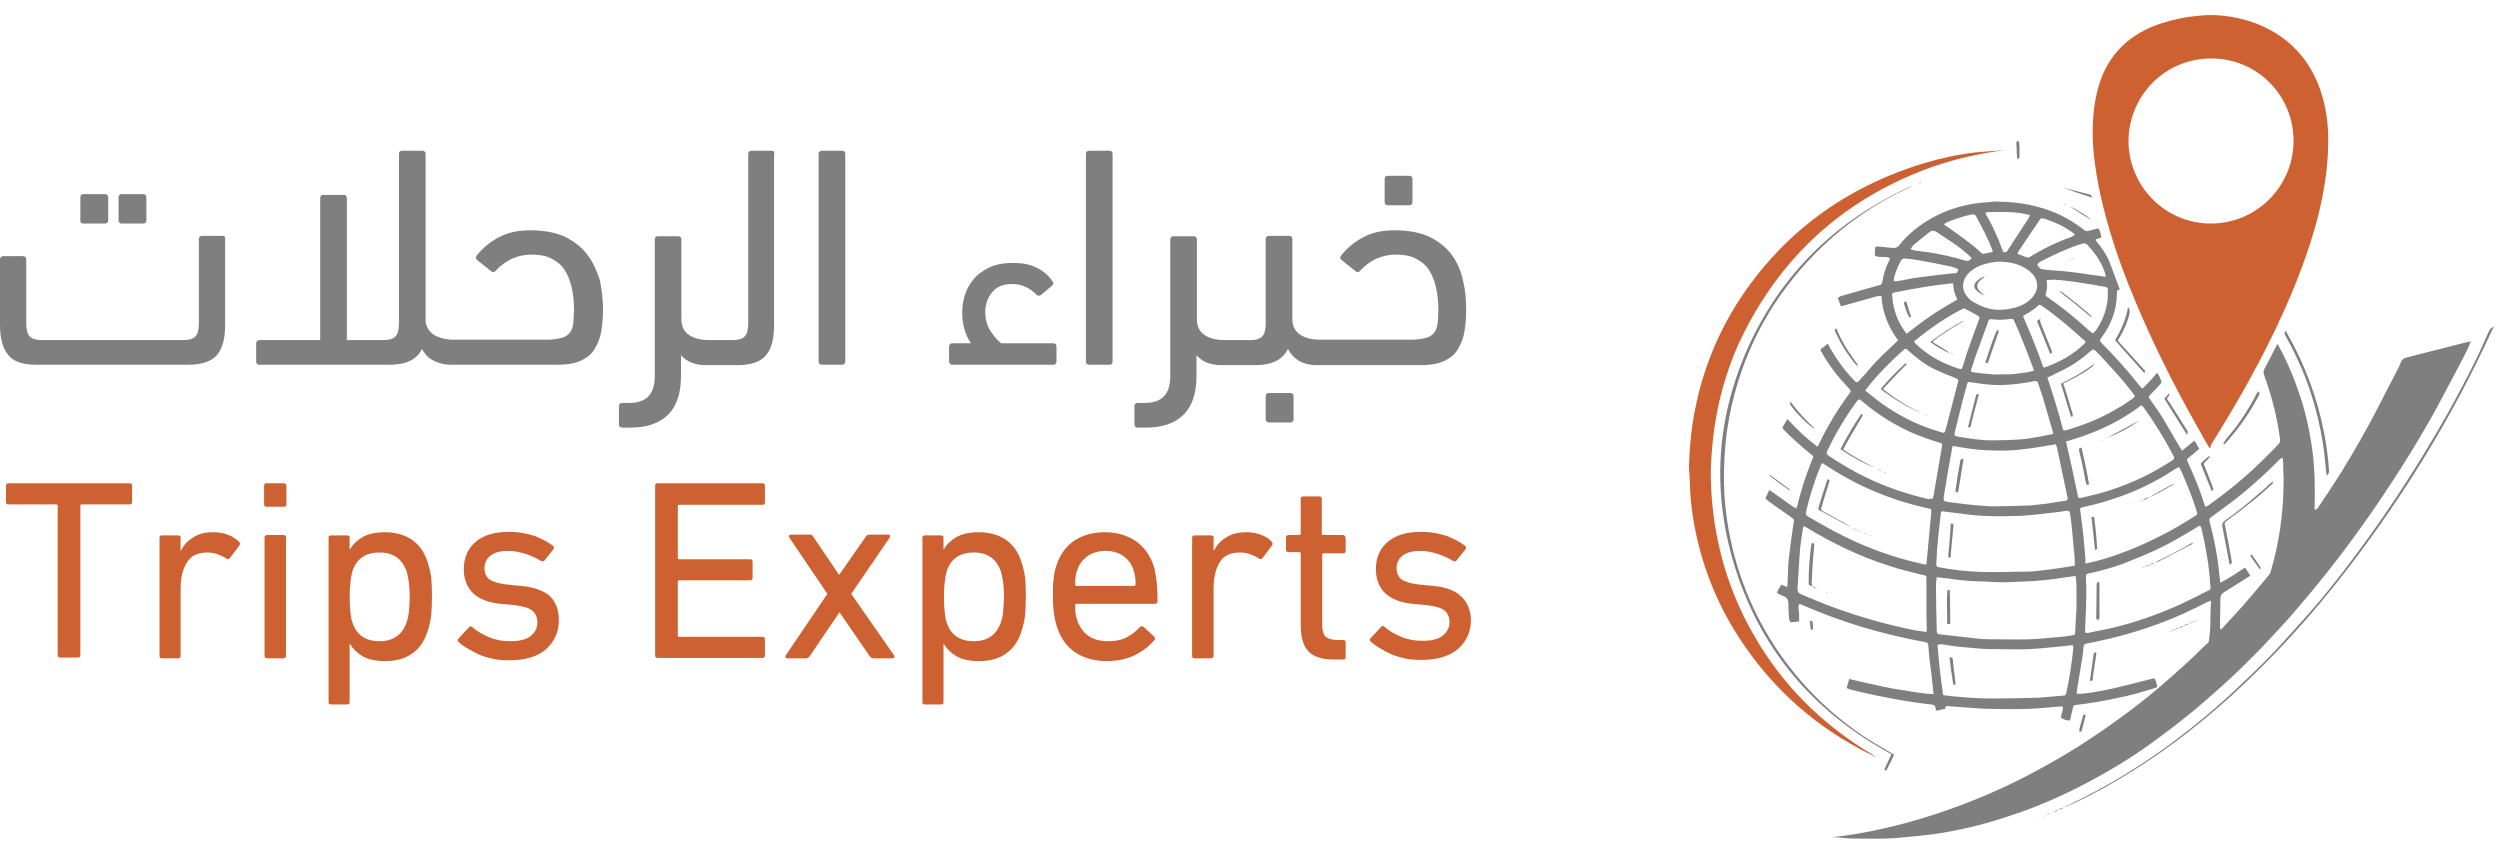 <?xml version="1.0" encoding="utf-8"?>
<!-- Generator: Adobe Illustrator 26.3.1, SVG Export Plug-In . SVG Version: 6.00 Build 0)  -->
<svg version="1.1" id="Layer_1" xmlns="http://www.w3.org/2000/svg" xmlns:xlink="http://www.w3.org/1999/xlink" x="0px" y="0px"
	 viewBox="0 0 628.5 215" style="enable-background:new 0 0 628.5 215;" xml:space="preserve">
<style type="text/css">
	.st0{fill:#7F7F80;}
	.st1{fill:#CE6132;}
</style>
<g>
	<path class="st0" d="M519,203c0.3-0.2,0.5-0.4,0.8-0.5c4.8-2.3,9.5-4.8,14.1-7.6c8.1-4.9,15.7-10.6,22.9-16.8
		c3.2-2.8,6.3-5.7,9.4-8.7c1.9-1.8,3.7-3.6,5.4-5.4c3-3.2,5.9-6.5,8.8-9.7c4.1-4.7,8-9.6,11.7-14.6c4.7-6.3,9.2-12.8,13.4-19.4
		c4.6-7.2,9-14.6,13-22.2c2.6-4.8,5-9.7,7.2-14.8c0.3-0.6,0.6-1,1.2-1.1v0.2c-0.1,0.1-0.2,0.2-0.3,0.4
		c-9.8,21.5-22.1,41.6-36.5,60.3c-9,11.7-18.8,22.5-29.8,32.4c-8.7,7.8-18,14.8-28.1,20.7C528,198.7,523.6,201,519,203L519,203z"/>
	<path class="st0" d="M555.8,151c-0.5,0.2-0.9,0.3-1.2,0.5c-3.5,1.8-7.1,3.5-10.8,4.9c-5.8,2.2-11.7,3.9-17.8,5.1
		c-0.5,0.1-1,0.2-1.4,0.3c-0.6,0.1-0.7,0.2-0.8,0.9c-0.1,1.1-0.2,2.1-0.4,3.2c-0.4,2.4-0.8,4.9-1.2,7.3c-0.1,0.4-0.1,0.8-0.1,1.2
		c1,0.2,5.7-0.5,9.9-1.5c3.2-0.8,6.4-1.6,9.6-2.4c0.4,0.5,0.5,1.2,0.7,1.9c0.1,0.4-0.3,0.5-0.6,0.6c-1.5,0.4-2.9,0.9-4.4,1.3
		c-3.4,0.9-6.8,1.6-10.3,2.2c-1.6,0.3-3.3,0.5-4.9,0.7c-0.8,0.1-0.8,0.1-1,0.9c-0.2,1-0.5,2-0.7,3c-0.8,0.1-1.4-0.2-2-0.5
		c-0.3-0.1-0.3-0.4-0.2-0.7c0.1-0.5,0.3-1.1,0.4-1.6c0.1-0.6,0-0.7-0.6-0.7c-1.2,0.1-2.4,0.2-3.6,0.3c-4.8,0.5-9.7,0.4-14.5,0.3
		c-1.7,0-3.4-0.2-5-0.3c-1-0.1-2-0.1-2.9-0.2c-0.9-0.1-1.8-0.1-2.8-0.2c-0.1,0.2-0.1,0.4-0.2,0.7c-0.5,0.1-1.1,0.2-1.7,0.4
		c-0.4,0.1-0.7,0-0.7-0.5c0-0.8-0.6-1-1.2-1c-6.2-0.7-12.4-1.9-18.4-3.3c-0.7-0.2-1.3-0.3-2-0.5c-0.2-0.1-0.5-0.2-0.7-0.3
		c0-0.2,0-0.4,0.1-0.6c0.2-0.6,0.3-1.1,0.5-1.7c2.4,0.6,4.7,1.1,7,1.6c2.3,0.5,4.7,1,7.1,1.3c2.3,0.4,4.7,0.8,7.1,0.9
		c0-0.4-0.1-0.7-0.1-1c-0.3-2.8-0.6-5.6-1-8.4c-0.1-0.9-0.1-1.8-0.2-2.7c-0.1-0.7-0.2-0.9-0.9-1c-5.5-1-10.9-2.3-16.2-3.9
		c-4.8-1.5-9.5-3.2-14.1-5.2c-0.4-0.2-0.8-0.3-1.2-0.5c-0.5,0.8-0.2,1.5-0.1,2.2c0,0.7,0,1.4,0,2.2c-0.5,0.1-1,0.2-1.6,0.2
		c-0.6,0.1-0.8-0.1-0.9-0.8c-0.1-1.1-0.2-2.2-0.2-3.3c0.1-1.3-0.2-2.2-1.6-2.6c-0.4-0.1-0.8-0.4-1.3-0.7c0.2-0.4,0.4-0.7,0.5-1
		c0.2-0.3,0.4-0.6,0.6-1c0.5,0.2,0.9,0.3,1.5,0.6c0.1-0.5,0.1-0.8,0.1-1.2c0.1-2,0.1-3.9,0.3-5.9c0.3-2.8,0.7-5.5,1.1-8.3
		c0.3-1.9,0.5-1.4-1.1-2.6c-1.7-1.2-3.5-2.4-5.2-3.7c-0.2-0.2-0.4-0.4-0.7-0.6c0.3-0.7,0.7-1.4,1-2.1c0.3,0.2,0.6,0.4,0.8,0.5
		c1.6,1.2,3.3,2.3,4.9,3.5c0.3,0.2,0.6,0.4,1.1,0.6c0.1-0.4,0.3-0.6,0.3-0.9c0.9-3.7,2.1-7.4,3.5-10.9c0.6-1.4,0.7-1.2-0.5-2.1
		c-2.2-1.8-4.3-3.7-6.3-5.7c-0.6-0.6-0.6-0.7-0.1-1.4c0.2-0.4,0.5-0.8,0.7-1.2c0,0,0.1-0.1,0.2-0.2c2.3,2.5,4.7,4.8,7.5,6.9
		c0.2-0.3,0.4-0.6,0.5-0.9c2.1-4.4,4.6-8.5,7.5-12.4c0.5-0.7,0.5-0.8-0.2-1.5c-2.5-2.6-4.7-5.4-6.5-8.5c-0.1-0.2-0.2-0.4-0.3-0.5
		c-0.3-0.6-0.3-0.6,0.2-1c0.4-0.3,0.9-0.7,1.4-1.1c0.2,0.3,0.4,0.6,0.5,0.9c1.7,3.1,3.8,5.9,6.3,8.5c0.4,0.4,0.6,0.4,1.1-0.1
		c1-1.1,2-2.2,2.9-3.3c1.8-2.1,3.9-4,5.9-5.9c0.3-0.3,0.6-0.6,1-0.9c-2.4-3.3-4-7-4.2-11.2c-0.4,0-0.8,0-1.2,0.1
		c-2.7,0.8-5.5,1.5-8.2,2.3c-0.2,0.1-0.5,0.1-0.8,0.2c-0.3-0.8-0.5-1.4-0.8-2.2c0.4-0.1,0.6-0.3,0.9-0.4c3.2-0.9,6.3-1.8,9.5-2.7
		c0.5-0.1,0.7-0.3,0.8-0.8c0.3-1.9,0.9-3.8,1.8-5.5c0.1-0.1,0.1-0.2,0.1-0.3c0-0.1,0-0.1,0-0.2c-1.1-0.6-2.5,0-3.7-0.6
		c-0.2-0.6,0-1.3,0-2c0-0.1,0.2-0.3,0.4-0.3c0.2-0.1,0.5,0,0.7,0c1,0.1,2.1,0.2,3.1,0.3c0.8,0.1,1.4,0,2-0.8c2.3-2.9,5.1-5,8.3-6.8
		c3.2-1.8,6.7-2.9,10.3-3.5c1.3-0.2,2.6-0.3,3.9-0.4c0.9-0.1,1.8-0.2,2.7-0.1c5,0.1,9.8,1,14.4,3c2.4,1.1,4.6,2.4,6.6,4
		c0.4,0.4,0.9,0.5,1.4,0.3c0.6-0.2,1.3-0.3,1.9-0.5c0.4-0.1,0.6,0,0.7,0.3c0.2,0.6,0.4,1.2,0.5,1.9c-0.5,0.2-1,0.3-1.5,0.5
		c0.2,0.3,0.3,0.6,0.5,0.8c1,1.2,1.9,2.5,2.6,3.9c0.1,0.2,0.2,0.4,0.3,0.6c0.9,2.3,1.7,4.6,2.6,6.9c0,0.1,0.1,0.3,0.1,0.4
		c-0.7,0.2-0.7,0.2-0.7,0.8c0,4.2-1.4,8-3.9,11.3c-0.5,0.7-0.5,0.7,0.1,1.4c3.4,3.4,6.6,7,9.6,10.8c0.2,0.2,0.4,0.4,0.6,0.6
		c0.7-0.7,1.3-1.3,1.9-1.9c0.6-0.6,1.1-1.3,1.8-2.1c0.5,0.7,0.8,1.4,1.1,2.2c0.1,0.2-0.2,0.5-0.3,0.7c-0.8,0.9-1.6,1.7-2.4,2.5
		c-0.6,0.7-0.7,0.6-0.1,1.4c1.1,1.6,2.3,3.2,3.3,4.9c1.4,2.3,2.7,4.7,4.1,7c0.2,0.3,0.3,0.5,0.6,0.9c1-0.9,2-1.6,3-2.5
		c0.6,0.5,0.8,1.3,1.3,2c-0.7,0.6-1.4,1.3-2.1,1.8c-1.3,1-1.1,0.8-0.5,2.2c1.4,3.1,2.7,6.2,3.7,9.4c0.1,0.3,0.2,0.6,0.3,0.9
		c0,0.1,0.1,0.1,0.2,0.3c0.3-0.1,0.6-0.3,0.9-0.5c4.5-3.2,8.8-6.7,12.7-10.5c1.6-1.5,3.1-3.1,4.6-4.6c0.4-0.4,0.6-0.8,0.5-1.4
		c-0.7-5.5-2.1-10.9-4-16.1c-0.2-0.6-0.2-1,0.1-1.6c1-1.8,1.9-3.7,2.9-5.6c0.1-0.2,0.2-0.3,0.4-0.6c2.4,4.3,4.2,8.7,5.7,13.2
		c1.5,4.6,2.5,9.3,3.1,14.1c0.6,4.7,0.6,9.5,0.5,14.3c0.5,0.1,0.6-0.2,0.8-0.4c1.2-1.8,2.4-3.6,3.6-5.4c3.2-4.9,6.2-10,9-15.1
		c2.7-5,5.2-10,7.8-15c0.3-0.6,0.5-1.5,1-1.9c0.5-0.4,1.3-0.5,2-0.7c4.7-1.2,9.4-2.4,14.1-3.6c0.3-0.1,0.6-0.1,1-0.2
		c-0.4,0.8-0.6,1.6-1,2.3c-2.5,4.9-5.1,9.7-7.7,14.6c-2.8,5.1-5.8,10.1-8.9,15c-5.1,8-10.5,15.8-16.3,23.3
		c-3.7,4.8-7.6,9.5-11.6,14.1c-2.4,2.7-4.9,5.3-7.3,7.9c-1.6,1.6-3.2,3.2-4.8,4.8c-3.8,3.7-7.8,7.2-11.8,10.6
		c-4,3.3-8.1,6.4-12.3,9.4c-4.1,2.9-8.4,5.5-12.8,7.9c-6,3.3-12.1,6.1-18.5,8.4c-5.7,2-11.4,3.7-17.3,4.8c-2.4,0.5-4.8,0.8-7.2,1.1
		c-1.7,0.2-3.5,0.3-5.2,0.5c-4.2,0.5-8.5,0.3-12.8,0.3c-1.3,0-2.6-0.2-3.9-0.3c-0.4,0-0.9,0-1.3,0c9-1,17.7-3.1,26.3-5.9
		c4.5-1.5,9-3.2,13.4-5.1c5.1-2.2,10-4.7,14.8-7.4c4.9-2.7,9.6-5.7,14.2-8.9c4.9-3.4,9.7-7,14.2-10.9c3.6-3.1,7.2-6.3,10.6-9.7
		c0,0,0.1-0.1,0.1-0.1c1.6-1.4,1.1-0.9,1.4-2.9c0.2-1.6,0.2-3.3,0.2-4.9c0-0.9,0.1-1.8,0.1-2.7C555.9,151.9,555.9,151.5,555.8,151
		 M486.9,145.1c-0.1,0.7-0.2,1.3-0.2,1.9c0,3.8,0.1,7.6,0.2,11.4c0,0.9,0.1,1,1,1.1c2.1,0.2,4.2,0.5,6.3,0.7
		c1.9,0.2,3.7,0.5,5.6,0.5c4.2,0,8.5,0.2,12.7-0.1c2.2-0.2,4.4-0.4,6.7-0.6c0.6-0.1,1.3-0.2,1.9-0.3c0.5-0.1,0.6-0.3,0.6-0.8
		c0.1-1.9,0.2-3.8,0.3-5.7c0.1-2.1,0-4.2,0-6.3c0-0.7-0.1-1.4-0.2-2.1c-0.8,0.1-1.6,0.2-2.3,0.3c-3.6,0.6-7.2,1-10.9,1.1
		c-2.6,0.1-5.2,0.3-7.8,0.1c-2.4-0.2-4.9-0.1-7.3-0.4c-1.3-0.1-2.6-0.3-3.9-0.5C488.8,145.4,487.9,145.2,486.9,145.1 M484.3,158.9
		c0-0.3,0.1-0.5,0.1-0.7c0-1.2-0.1-2.5-0.1-3.7c0-2.4,0-4.8,0-7.2c0-0.7,0-1.3,0-2c0-0.4-0.1-0.7-0.6-0.7c-0.2,0-0.3-0.1-0.5-0.1
		c-2.7-0.7-5.5-1.3-8.1-2.2c-7.3-2.3-14.2-5.6-20.8-9.6c-0.3-0.2-0.6-0.3-0.9-0.4c-0.1,0.6-0.3,1.1-0.3,1.5c-0.3,2-0.6,4-0.7,6
		c-0.2,2.7-0.3,5.4-0.5,8.2c0,0.7,0.2,1.1,0.9,1.4c2.6,1.1,5.2,2.2,7.9,3.2c6.8,2.5,13.8,4.5,20.9,5.9
		C482.4,158.6,483.3,158.7,484.3,158.9 M524.2,159.1c0.4,0,0.6,0,0.8,0c1.8-0.4,3.6-0.7,5.4-1.1c6.1-1.4,12.1-3.5,17.8-6.1
		c2.3-1.1,4.6-2.2,6.9-3.4c0.7-0.3,0.7-0.5,0.6-1.2c-0.1-0.9-0.2-1.7-0.2-2.6c-0.4-3.9-1.1-7.8-2-11.6c-0.3-1.1-0.4-1.1-1.3-0.5
		c-3.4,2.1-6.8,4.1-10.5,5.8c-2.6,1.2-5.2,2.2-7.9,3.3c-2.7,1-5.6,1.8-8.4,2.4c-1,0.2-1,0.2-1,1.3c0,0.8,0.1,1.6,0.1,2.4
		c0,3.4-0.1,6.8-0.3,10.3C524.2,158.3,524.2,158.7,524.2,159.1 M521.6,142.2c0-0.6,0-1.1,0-1.6c-0.2-2.5-0.5-5-0.7-7.5
		c-0.1-1.4-0.3-2.7-0.5-4c-0.1-0.6-0.2-0.7-0.9-0.7c-1.2,0.2-2.4,0.4-3.6,0.5c-2.8,0.3-5.6,0.7-8.5,0.8c-4.1,0.1-8.1,0.2-12.2-0.3
		c-2.1-0.3-4.2-0.5-6.4-0.8c-0.7-0.1-0.8-0.1-0.9,0.6c-0.2,2.1-0.5,4.3-0.7,6.4c-0.2,2-0.3,4-0.4,6.1c0,0.7,0,0.7,0.6,0.9
		c3.7,0.7,7.4,1.1,11.1,1.2c3.8,0.1,7.7-0.1,11.5-0.1c0.8,0,1.6-0.1,2.4-0.2c1.8-0.2,3.7-0.4,5.5-0.7
		C519.3,142.6,520.4,142.4,521.6,142.2 M458.1,116.4c-0.2,0.4-0.3,0.5-0.4,0.7c-1.5,3.7-2.7,7.5-3.6,11.3c-0.2,1-0.2,1,0.7,1.6
		c2.1,1.2,4.1,2.4,6.2,3.5c7.1,3.8,14.6,6.6,22.4,8.3c0.3,0.1,0.6,0.1,0.9,0.1c0.4-4.3,0.8-8.5,1.2-12.8c0-0.3,0-0.7,0-1.1
		c-4.9-1.1-9.7-2.5-14.3-4.5C466.7,121.7,462.4,119.2,458.1,116.4 M573.9,115.2l-0.3-0.1c-0.2,0.2-0.4,0.3-0.6,0.5
		c-1.2,1.2-2.4,2.4-3.7,3.6c-1.9,1.7-3.7,3.4-5.7,5c-2.5,2-5.1,3.9-7.7,5.8c-0.4,0.3-0.6,0.6-0.4,1.1c1.2,4.6,2.1,9.2,2.5,13.9
		c0,0.4,0.1,0.9,0.2,1.5c2.2-1.1,4.1-2.5,6.2-3.8c0.5,0.7,0.9,1.3,1.3,2c-0.3,0.2-0.5,0.4-0.7,0.5c-2,1.2-3.9,2.5-5.9,3.7
		c-0.6,0.4-0.9,0.8-0.9,1.6c0,2.4-0.1,4.9-0.1,7.3c0,0.1,0.1,0.3,0.2,0.5c0.3-0.2,0.5-0.4,0.6-0.6c1.5-1.7,3.1-3.3,4.6-5
		c2.3-2.6,4.5-5.3,6.8-8c0.3-0.3,0.5-0.8,0.6-1.2c2.2-7.4,3.2-15.1,3.2-22.8c0-1-0.1-2.1-0.1-3.1C574,116.9,574,116,573.9,115.2
		 M490.9,112.1c-0.1,0.4-0.2,0.7-0.2,0.9c-0.7,3.9-1.4,7.8-2,11.7c-0.2,1.2-0.1,1.3,1.1,1.5c1.6,0.2,3.1,0.4,4.7,0.6
		c2,0.2,3.9,0.4,5.9,0.5c3.1,0,6.1-0.1,9.2-0.2c0.8,0,1.6-0.1,2.4-0.2c1.4-0.1,2.7-0.3,4-0.5c1.1-0.2,2.2-0.4,3.3-0.5
		c0.4-0.1,0.5-0.3,0.5-0.7c0-0.2,0-0.4-0.1-0.5c-0.9-4.1-1.7-8.2-2.6-12.3c-0.1-0.3-0.2-0.5-0.3-0.7c-3,0.5-5.8,1-8.7,1.3
		c-2.9,0.4-5.8,0.3-8.7,0.2C496.6,113.1,493.8,112.6,490.9,112.1 M488.5,174.7c0.2,0.1,0.3,0.1,0.3,0.1c1.7,0.2,3.4,0.4,5.1,0.5
		c2.4,0.2,4.8,0.3,7.2,0.3c3.7,0,7.4-0.1,11.1-0.2c0.1,0,0.2,0,0.3,0c2-0.2,4-0.3,6-0.5c0.8-0.1,0.9-0.1,1-0.9
		c0.8-3.5,1.3-7.1,1.7-10.7c0-0.3,0-0.7,0-1c-0.2,0-0.3-0.1-0.4-0.1c-1.6,0.2-3.2,0.4-4.7,0.5c-2,0.2-4,0.4-6,0.5
		c-2.6,0.1-5.2,0-7.8,0c-0.8,0-1.7,0-2.5,0c-2-0.1-4-0.3-6.1-0.5c-1.4-0.1-2.8-0.3-4.1-0.5c-0.8-0.1-1.6-0.4-2.5-0.1
		C487.4,166.4,487.9,170.6,488.5,174.7 M485.9,125.4c0.1-0.3,0.1-0.6,0.2-0.8c0.7-4.1,1.4-8.2,2.1-12.3c0.1-0.8,0.1-0.8-0.6-1
		c-2.6-0.8-5.1-1.7-7.6-2.8c-4.2-2-8.1-4.4-11.7-7.5c-1-0.8-1-0.8-1.7,0.2c-2.7,3.7-5.1,7.7-7.1,11.9c-0.1,0.2-0.2,0.3-0.2,0.5
		c-0.1,0.3-0.1,0.6,0.2,0.8c0.1,0.1,0.3,0.2,0.4,0.3c2.9,1.9,5.9,3.7,9,5.2c5.1,2.5,10.4,4.3,16,5.6
		C485.2,125.3,485.5,125.3,485.9,125.4 M524.3,141.6c0.2,0,0.3,0,0.4,0c2.8-0.6,5.5-1.4,8.2-2.4c6.6-2.4,12.9-5.6,18.8-9.4
		c0.8-0.5,0.8-0.5,0.5-1.4c-1-3.3-2.3-6.5-3.7-9.7c-0.2-0.4-0.4-0.8-0.7-1.3c-0.4,0.2-0.8,0.4-1.1,0.6c-3.5,2.3-7.2,4.3-11,5.8
		c-3.9,1.6-7.9,2.8-12,3.7c-0.8,0.2-0.8,0.2-0.7,1c0.2,1.8,0.5,3.7,0.7,5.5c0.2,2.2,0.4,4.4,0.6,6.7
		C524.2,141.1,524.2,141.4,524.3,141.6 M522.5,125.2c0.4,0,0.7,0,1-0.1c1.5-0.4,3-0.7,4.5-1.1c6.3-1.8,12.2-4.4,17.7-8
		c0.2-0.1,0.4-0.3,0.6-0.4c0.3-0.2,0.3-0.5,0.2-0.8c-0.1-0.1-0.1-0.3-0.2-0.4c-2.2-4.2-4.7-8.3-7.5-12.1c-0.1-0.2-0.3-0.3-0.5-0.4
		c-0.3,0.2-0.6,0.4-0.8,0.6c-1.9,1.4-4,2.7-6.1,3.8c-3.4,1.8-7,3.2-10.7,4.3c-0.4,0.1-0.9,0.3-1.3,0.4
		C520.5,115.7,521.5,120.4,522.5,125.2 M516.2,109.1c-0.1-0.5-0.2-0.8-0.3-1.2c-0.8-2.6-1.5-5.3-2.3-7.9c-0.4-1.2-0.8-2.4-1.2-3.6
		c-0.2-0.6-0.3-0.6-0.9-0.6c-0.2,0-0.3,0.1-0.5,0.1c-2.5,0.5-5,0.8-7.6,0.9c-2.6,0.1-5.3-0.3-7.9-0.7c-0.8-0.1-0.8-0.1-1,0.6
		c-0.4,1.5-0.8,3-1.2,4.4c-0.6,2.4-1.2,4.8-1.8,7.3c-0.3,1.1-0.2,1.2,0.9,1.4c3,0.5,6.1,1,9.1,0.9c2,0,4-0.1,6-0.2
		c1.7-0.1,3.4-0.4,5.1-0.7C513.8,109.6,515,109.3,516.2,109.1 M468.9,98.2c0.3,0.2,0.6,0.4,0.8,0.6c4,3.4,8.4,6.1,13.2,8.1
		c1.7,0.7,3.4,1.2,5.2,1.8c0.7,0.2,0.8,0.1,1-0.6c0-0.1,0.1-0.2,0.1-0.3c1-3.9,2-7.7,3-11.6c0.2-0.8,0.2-0.8-0.7-1.2
		c-1.7-0.7-3.3-1.3-5-2.1c-2.5-1.2-4.7-2.9-6.8-4.8c-0.6-0.6-0.7-0.5-1.3,0c-2.9,2.6-5.7,5.4-8.2,8.4
		C469.8,97,469.5,97.5,468.9,98.2 M514.7,94.9c0.1,0.4,0.2,0.6,0.3,0.9c0.7,2,1.3,4,1.9,6c0.6,1.9,1.1,3.8,1.6,5.7
		c0.2,0.8,0.3,0.8,1.1,0.6c0.1,0,0.3-0.1,0.4-0.1c2.5-0.8,4.9-1.6,7.3-2.7c2.9-1.3,5.7-2.9,8.3-4.7c0.4-0.3,0.9-0.5,1.1-1.1
		c-0.3-0.4-0.6-0.8-0.9-1.2c-2.4-3.1-5.1-6-7.8-8.9c-0.4-0.4-0.9-0.9-1.3-1.3c-0.3-0.3-0.6-0.3-0.9,0c-0.1,0.1-0.2,0.2-0.3,0.2
		c-2.6,2.4-5.5,4.2-8.7,5.6C516.2,94.3,515.5,94.6,514.7,94.9 M502.8,77.9c0.9-0.1,1.7-0.1,2.6-0.3c2.1-0.4,3.9-1.1,5.4-2.7
		c1.7-1.8,1.8-4.1,0.2-6c-0.3-0.3-0.6-0.6-1-0.9c-2-1.5-4.3-2.1-6.7-2.2c-1.8-0.1-3.6,0.3-5.3,0.9c-1.3,0.5-2.4,1.2-3.3,2.2
		c-1.5,1.7-1.6,3.9-0.2,5.6c0.6,0.8,1.4,1.4,2.3,1.8C498.8,77.4,500.7,77.9,502.8,77.9 M511.3,93.2c-0.1-0.5-0.2-0.9-0.4-1.3
		c-0.8-2.1-1.6-4.3-2.5-6.4c-0.6-1.6-1.3-3.2-2-4.7c-0.3-0.7-0.4-0.7-1.1-0.6c-0.9,0.1-1.8,0.2-2.7,0.2c-0.5,0-1-0.1-1.5-0.1
		c-1-0.1-1.1-0.1-1.4,0.9c-1.1,2.9-2.1,5.9-3.2,8.8c-0.3,0.9-0.6,1.9-0.9,2.8c-0.2,0.5-0.1,0.7,0.5,0.8c1.6,0.2,3.2,0.4,4.7,0.5
		c1.1,0.1,2.2,0,3.3,0c1.6,0.1,3.1-0.2,4.7-0.4C509.7,93.7,510.4,93.4,511.3,93.2 M493.8,77.5c-0.3,0.1-0.5,0.2-0.7,0.3
		c-4.1,2.1-7.8,4.7-11.4,7.6c-0.6,0.5-0.6,0.5,0,1.1c3.1,3,6.7,4.9,10.8,6.2c0.6,0.2,0.7,0.1,0.9-0.5c0.4-1.1,0.7-2.2,1-3.2
		c1-2.9,2-5.7,3.1-8.6c0.3-0.7,0.2-0.7-0.4-1.1c-0.9-0.5-1.7-1-2.6-1.4C494.2,77.7,494,77.6,493.8,77.5 M508.6,79.4
		c0.1,0.3,0.1,0.5,0.2,0.6c1.7,3.9,3.3,7.8,4.7,11.8c0.2,0.7,0.3,0.7,1,0.4c3.5-1.3,6.6-3,9.3-5.6c0.6-0.6,0.7-0.7,0-1.2
		c-1.8-1.6-3.5-3.1-5.3-4.6c-1.7-1.4-3.4-2.7-5.2-3.9c-0.6-0.4-0.6-0.4-1.1,0.1c-0.9,0.8-1.9,1.5-2.9,2
		C509.2,79.1,508.9,79.3,508.6,79.4 M514.5,70.4c0.2,1.1,0.2,2.1-0.1,3.1c-0.2,0.8-0.2,0.9,0.5,1.3c3,2.1,5.8,4.3,8.5,6.7
		c0.8,0.7,1.5,1.4,2.3,2c0.4,0.4,0.6,0.3,0.9-0.1c0.1-0.1,0.2-0.2,0.3-0.3c2.1-3.1,3.2-6.4,3-10.1c0-0.7,0-0.7-0.7-0.9
		c-2.7-0.5-5.3-0.9-8-1.3c-1.5-0.2-3.1-0.4-4.7-0.5C516,70.3,515.4,70.4,514.5,70.4 M491,71.2c-2.4,0.3-4.6,0.5-6.9,0.9
		c-2.6,0.4-5.1,0.9-7.7,1.4c-0.7,0.1-0.8,0.3-0.7,0.9c0.2,2.8,1,5.5,2.5,7.9c0.3,0.5,0.7,1,1.1,1.6c1.4-1.1,2.8-2.1,4.1-3.1
		c1.4-1,2.8-2,4.3-2.9c1.4-0.9,2.9-1.7,4.4-2.6C491.4,74.1,491.1,72.8,491,71.2 M529.4,69.6c-0.1-0.6-0.2-0.9-0.3-1.3
		c-0.9-2.5-2.4-4.7-4.3-6.7c-0.4-0.5-0.9-0.5-1.5-0.3c-3.5,1.1-6.9,2.7-10.2,4.4c-0.3,0.1-0.5,0.3-0.7,0.5c-0.1,0.1-0.2,0.4-0.2,0.4
		c0.3,0.5,0.6,1,1.3,1.1c0.5,0.1,1,0.1,1.5,0.2c1.7,0.1,3.4,0.2,5,0.4c1.9,0.2,3.9,0.5,5.8,0.8C527,69.2,528.1,69.4,529.4,69.6
		 M521.7,59c-0.3-0.2-0.4-0.4-0.6-0.5c-2.2-1.6-4.6-2.7-7.1-3.5c-0.7-0.2-0.9-0.2-1.3,0.4c-1.7,2.6-3.5,5.1-5.2,7.7
		c-0.1,0.2-0.2,0.4-0.3,0.7c0.7,0.3,1.3,0.5,2,0.8c0.5,0.2,0.9,0.2,1.3-0.1c0.4-0.3,0.9-0.6,1.3-0.8c2.9-1.7,6-3.1,9.1-4.2
		C521.1,59.3,521.3,59.2,521.7,59 M510.4,54.1c-3.5-1-7-0.8-10.4-0.8c-0.3,0-0.5,0.1-0.9,0.2c0.2,0.3,0.2,0.6,0.4,0.8
		c0.7,1.3,1.4,2.5,2,3.9c0.7,1.5,1.3,3,1.9,4.6c0.1,0.3,0.2,0.6,0.5,0.6c0.4,0,0.6-0.1,0.8-0.4c0.1-0.2,0.2-0.3,0.3-0.5
		c1.6-2.5,3.3-5,4.9-7.5C510.1,54.7,510.2,54.4,510.4,54.1 M488.7,56.4c0.3,0.2,0.5,0.4,0.7,0.5c2,1.4,4,2.8,5.9,4.3
		c1,0.7,1.8,1.5,2.7,2.3c0.2,0.2,0.5,0.4,0.7,0.3c0.7-0.1,1.5-0.3,2.3-0.5c-0.1-0.4-0.2-0.6-0.3-0.9c-1.1-2.8-2.5-5.4-3.9-8
		c-0.2-0.4-0.5-0.6-1-0.5c-2.2,0.4-4.4,1.2-6.4,2C489.1,56.1,488.9,56.2,488.7,56.4 M492.3,67.7c-0.6-0.4-1.3-0.5-1.9-0.7
		c-2.7-0.6-5.4-1.1-8.2-1.6c-1.1-0.2-2.1-0.3-3.2-0.4c-0.6-0.1-0.9,0.2-1.2,0.7c-0.7,1.3-1.2,2.6-1.6,4c-0.1,0.3-0.1,0.6-0.1,1
		c0.3,0,0.6,0,0.8,0c1.9-0.3,3.9-0.8,5.8-1c2.8-0.4,5.6-0.7,8.4-1C492,68.7,492,68.7,492.3,67.7 M495.7,64.9
		c-0.3-0.3-0.5-0.5-0.7-0.7c-0.9-0.7-1.7-1.5-2.7-2.2c-1.8-1.3-3.7-2.5-5.5-3.7c-0.6-0.4-1.2-0.4-1.8,0.1c-1.2,1-2.5,2-3.7,3
		c-0.4,0.3-0.6,0.7-1,1.2c0.3,0.1,0.5,0.2,0.7,0.3c1.2,0.2,2.5,0.4,3.7,0.5c3.2,0.5,6.3,1.2,9.3,2.1
		C494.6,65.7,495.1,65.6,495.7,64.9"/>
	<path class="st1" d="M555.5,112.7c-1-1.7-1.9-3.2-2.7-4.7c-6.7-11.8-12.7-23.9-17.7-36.5c-2.9-7.3-5.3-14.7-7-22.3
		c-1.2-5.6-2.1-11.2-2-17c0.1-4,0.6-8,1.9-11.8c2.3-6.6,6.8-11.1,13.3-13.8c2.8-1.1,5.7-1.8,8.6-2.3c2.3-0.3,4.7-0.6,7-0.5
		c10.7,0.5,23.3,6.1,27.2,21.4c1,3.8,1.3,7.6,1.2,11.5c-0.1,6.2-1.2,12.3-2.7,18.3c-2.2,8.2-5.2,16.1-8.7,23.8
		c-5.2,11.5-11.4,22.4-18.1,33.1C555.9,112.2,555.8,112.4,555.5,112.7 M576.6,35.4c0-11.3-9-20.7-20.7-20.7
		c-11.7,0-20.7,9.4-20.8,20.7c0,11.1,8.9,20.8,20.8,20.8C567.7,56.1,576.6,46.5,576.6,35.4"/>
	<path class="st1" d="M504.3,37.7c-6.2,0.8-12.2,2.1-18.1,4.1c-21.5,7.6-37.5,21.5-47.8,41.9c-3.6,7.1-5.9,14.7-7.2,22.5
		c-0.5,3.2-0.8,6.3-1,9.5c-0.2,3-0.1,6,0.1,9c0.9,12.3,4.3,23.9,10.4,34.6c7.3,12.9,17.5,23,30.2,30.5c0.2,0.1,0.4,0.3,0.6,0.5
		c-1.4-0.7-2.8-1.4-4.1-2.1c-12.4-6.7-22.5-16-30.2-27.9c-5.6-8.6-9.3-18-11.2-28c-0.7-3.7-1.1-7.5-1.2-11.3c0-1.3-0.2-2.7-0.2-4
		c0.2-4.8,0.6-9.6,1.6-14.3c1.9-9.6,5.5-18.6,10.8-26.9C448.2,58.5,464,47,483.8,41c4.3-1.3,8.6-2.2,13-2.7
		C499.3,38.1,501.8,37.9,504.3,37.7"/>
	<path class="st0" d="M480.7,46.7c-0.3,0.2-0.5,0.4-0.8,0.5c-8.1,3.7-15.4,8.7-21.8,14.8c-10.7,10.3-18.1,22.5-22,36.9
		c-1.1,4.1-1.9,8.3-2.3,12.6c-0.4,4.2-0.5,8.5-0.3,12.7c1.6,24.9,14.5,46.8,34.3,60.4c2.4,1.7,5,3.1,7.5,4.6
		c0.3,0.2,0.5,0.3,0.9,0.5c-0.6,1.3-1.2,2.5-1.8,3.7c-0.1,0.3-0.3,0.4-0.7,0.1c0.6-1.3,1.2-2.6,1.8-3.9
		c-18.3-9.9-31.3-24.3-38.3-43.9c-6.9-19.6-6.3-39,2.1-58C447.8,68.7,461.8,55.2,480.7,46.7L480.7,46.7z"/>
	<path class="st0" d="M574.6,83.2c0.2,0.3,0.3,0.5,0.5,0.8c4.4,7.8,7.5,16.1,9.2,24.9c0.6,3.1,1,6.1,1.2,9.2c0.1,0.8,0,0.8-0.6,1.5
		c-0.1-1.3-0.3-2.6-0.4-3.9c-0.3-3.4-0.9-6.8-1.7-10.2c-1.2-5.1-2.8-10-5-14.7c-1-2.3-2.2-4.5-3.4-6.7
		C574.4,83.8,574.2,83.5,574.6,83.2"/>
	<path class="st0" d="M535,77.2c0.4,0.5,0.5,1,0.4,1.5c-0.5,2.2-1.4,4.2-2.5,6.1c-0.1,0.2-0.3,0.5-0.5,0.8c0.2,0.3,0.5,0.5,0.7,0.8
		c1.9,2.1,3.9,4.3,5.8,6.4c0.4,0.4,0.4,0.4,0.3,0.9c0,0-0.1,0-0.1,0c0,0-0.1,0-0.1,0c-2.4-2.7-4.9-5.4-7.3-8.2
		C533.3,83,534.4,80.3,535,77.2"/>
	<path class="st0" d="M558.9,111.5c0.3-0.4,0.5-0.8,0.8-1.2c3.1-3.5,5.6-7.4,7.7-11.5c0.1-0.1,0.1-0.2,0.2-0.3c0,0,0.1-0.1,0.2-0.1
		c0.4,0.4,0.2,0.8,0,1.2c-0.9,1.6-1.8,3.2-2.8,4.7c-1.6,2.5-3.4,4.8-5.4,7c-0.1,0.1-0.3,0.3-0.4,0.4
		C559,111.6,559,111.5,558.9,111.5"/>
	<path class="st0" d="M549.8,109.3c-2-3.2-3.8-6.1-5.7-9.1c0.4-0.4,0.8-0.8,1.2-1.3c0.3,0.7-0.5,0.9-0.5,1.4
		c0.1,0.2,0.3,0.5,0.5,0.7c1.5,2.3,2.9,4.6,4.4,7c0.1,0.2,0.3,0.4,0.3,0.6C550,108.8,549.9,109,549.8,109.3"/>
	<path class="st0" d="M461.7,82.6c1.3,3.4,3.3,6.3,5.4,9.2c0,0-0.1,0.1-0.1,0.2c-0.2-0.1-0.3-0.2-0.4-0.3c-2.1-2.5-3.9-5.3-5.2-8.3
		C461.3,83.1,461,82.7,461.7,82.6"/>
	<path class="st0" d="M554,116.6c0.8,1.9,1.5,3.8,2.2,5.6c0.1,0.2,0.1,0.4,0.2,0.6c0.1,0.4-0.1,0.5-0.4,0.6
		c-0.1-0.2-0.2-0.3-0.2-0.5c-0.8-1.9-1.5-3.8-2.3-5.7c-0.3-0.7-0.3-0.7,0.2-1.1c0.4-0.3,0.7-0.7,1.1-1c0.2-0.2,0.5-0.4,0.8-0.5
		C555.3,115.5,554.5,115.9,554,116.6"/>
	<path class="st0" d="M525.4,171.1c0.1-1,0.3-1.9,0.4-2.8c0.2-1.2,0.3-2.4,0.5-3.6c0-0.5,0.2-0.7,0.7-0.7c0,0.2,0,0.4,0,0.5
		c-0.3,2-0.6,4-0.9,6C526.2,171,526.1,171.3,525.4,171.1"/>
	<path class="st0" d="M450.2,101.1c1.8,2.4,3.8,4.6,6,6.6c-0.9,0-5.4-4.6-6.2-6.1c-0.1-0.1,0-0.3,0-0.4
		C450.1,101.1,450.1,101.1,450.2,101.1"/>
	<path class="st0" d="M518.7,47.2c2.2,0.6,4.5,1.1,6.7,1.7c0.3,0.1,0.3,0.1,0.6,0.8C523.5,48.9,521.1,48.1,518.7,47.2
		C518.7,47.3,518.7,47.3,518.7,47.2"/>
	<path class="st0" d="M507.1,39.9c0-0.6-0.1-1-0.1-1.5c0-0.8,0-1.5-0.1-2.2c0-0.1,0-0.3,0-0.4c0.1-0.2,0.2-0.3,0.4-0.4
		c0.1,0.1,0.3,0.2,0.3,0.4c0.1,0.6,0.1,1.1,0.1,1.7c0,0.7,0,1.3,0,2C507.8,39.8,507.7,39.8,507.1,39.9"/>
	<path class="st0" d="M524.3,179.6c0,0.2,0,0.3,0,0.4c-0.3,1.2-0.6,2.4-0.9,3.5c0,0.1,0,0.2-0.1,0.3c-0.1,0.1-0.3,0.2-0.3,0.2
		c-0.1-0.1-0.3-0.2-0.3-0.3c0-0.2,0.1-0.4,0.1-0.6c0.3-1,0.5-2,0.8-2.9C523.7,179.7,523.7,179.7,524.3,179.6"/>
	<path class="st0" d="M445,119.4c1.6,1.2,3.3,2.4,5,3.7c-0.1,0.1-0.1,0.1-0.1,0.2c-1.7-1.2-3.4-2.4-5-3.7
		C444.9,119.5,444.9,119.5,445,119.4"/>
	<path class="st0" d="M520.3,51.9c1.6,0.6,4.7,2.5,5.4,3.4C523.8,54.1,522,53,520.3,51.9"/>
	<path class="st0" d="M455,156.1c0.5-0.1,0.7,0.1,0.7,0.4c0.1,0.5,0.1,1,0.1,1.5c0,0.1-0.2,0.2-0.3,0.4c-0.1-0.1-0.3-0.2-0.3-0.3
		C455.1,157.5,455.1,156.8,455,156.1"/>
	<path class="st0" d="M550.3,156.9c0.1-0.1,0.2-0.3,0.4-0.3c0.7-0.4,1.5-0.7,2.3-0.9C552,156,551.1,156.5,550.3,156.9
		C550.2,156.9,550.3,156.9,550.3,156.9"/>
	<path class="st0" d="M519,203c-0.5,0.2-1,0.5-1.6,0.7l0,0C517.9,203.2,518.4,203.1,519,203C519,203,519,203,519,203"/>
	<path class="st0" d="M549,157.4c0.3-0.4,0.7-0.6,1.2-0.5c0,0,0,0,0,0C549.8,157,549.4,157.2,549,157.4L549,157.4z"/>
	<path class="st0" d="M482.1,46.3c0.3-0.2,0.5-0.4,0.8-0.6c0,0,0.1,0.1,0.1,0.1C482.7,46,482.4,46.1,482.1,46.3
		C482.1,46.3,482.1,46.3,482.1,46.3"/>
	<path class="st0" d="M480.7,46.7c0.5-0.1,0.9-0.3,1.4-0.4c0,0,0,0,0,0C481.7,46.4,481.2,46.5,480.7,46.7
		C480.7,46.7,480.7,46.7,480.7,46.7"/>
	<path class="st0" d="M519.4,51.5c-0.2-0.1-0.4-0.2-0.6-0.3c0,0,0-0.1,0-0.1c0.2,0.1,0.4,0.2,0.6,0.3
		C519.4,51.5,519.4,51.5,519.4,51.5"/>
	<path class="st0" d="M549,157.4c-0.4,0.2-0.8,0.4-1.2,0.5l0,0C548.1,157.5,548.5,157.4,549,157.4C549,157.4,549,157.4,549,157.4"/>
	<path class="st0" d="M517.5,203.7c-0.4,0.2-0.8,0.4-1.2,0.5c0,0,0,0,0,0C516.6,203.9,517,203.7,517.5,203.7
		C517.5,203.7,517.5,203.7,517.5,203.7"/>
	<path class="st0" d="M515.2,204.4c-0.1,0.5-0.7,0.4-1,0.7l0,0C514.5,204.9,514.9,204.7,515.2,204.4L515.2,204.4z"/>
	<path class="st0" d="M547.8,157.9c-0.3,0.1-0.6,0.2-0.9,0.4c0,0,0,0,0,0C547.2,157.9,547.4,157.8,547.8,157.9
		C547.8,157.9,547.8,157.9,547.8,157.9"/>
	<path class="st0" d="M546.1,158.6c0.2-0.3,0.5-0.4,0.9-0.4c0,0,0,0,0,0C546.7,158.4,546.4,158.5,546.1,158.6L546.1,158.6z"/>
	<path class="st0" d="M546.1,158.6l-0.6,0.2c0,0,0-0.1,0-0.1C545.6,158.7,545.8,158.6,546.1,158.6
		C546.1,158.6,546.1,158.6,546.1,158.6"/>
	<path class="st0" d="M515.2,204.4c0.4-0.1,0.7-0.1,1.1-0.2c0,0,0,0,0,0C515.9,204.3,515.5,204.4,515.2,204.4
		C515.2,204.4,515.2,204.4,515.2,204.4"/>
	<path class="st0" d="M514.2,205.1c-0.2,0.1-0.4,0.1-0.6,0.2c0,0,0-0.1,0-0.1C513.8,205.2,514,205.1,514.2,205.1
		C514.2,205.1,514.2,205.1,514.2,205.1"/>
	<path class="st0" d="M511.5,206.1c-0.1,0-0.2,0.1-0.3,0.1c0,0,0,0,0-0.1C511.3,206.1,511.4,206,511.5,206.1
		C511.5,206,511.5,206,511.5,206.1"/>
	<path class="st0" d="M489.6,148.3c0.4-0.1,0.6,0,0.6,0.3c0,0.1,0,0.2,0,0.3c0,2.5,0.1,5,0.1,7.5c0,0.1,0,0.3,0,0.4
		c-0.1,0-0.2,0.1-0.3,0.1c-0.1,0-0.3-0.1-0.5-0.1C489.6,154,489.3,151.2,489.6,148.3"/>
	<path class="st0" d="M455.5,147.4c-0.8-0.3-0.8-0.3-0.8-1.2c0-2.9,0.2-5.8,0.6-8.8c0-0.3,0.1-0.6,0.2-0.9c0.6,0,0.6,0.4,0.6,0.7
		c-0.1,0.7-0.1,1.3-0.2,2c-0.2,2.2-0.3,4.4-0.4,6.6C455.4,146.4,455.5,146.9,455.5,147.4L455.5,147.4"/>
	<path class="st0" d="M456.7,148c-0.4-0.2-0.8-0.4-1.2-0.5c0,0,0,0,0,0C456,147.4,456.4,147.6,456.7,148L456.7,148z"/>
	<path class="st0" d="M456.7,148c0.2,0,0.4,0.1,0.7,0.1c0,0,0,0.1,0,0.1C457.1,148.1,456.9,148,456.7,148
		C456.7,148,456.7,148,456.7,148"/>
	<path class="st0" d="M459.4,149.1c-0.1-0.1-0.2-0.1-0.3-0.2c0,0,0,0,0-0.1C459.3,148.9,459.4,148.9,459.4,149.1
		C459.5,149,459.5,149.1,459.4,149.1"/>
	<path class="st0" d="M527.1,155.8c0-0.2-0.1-0.3-0.1-0.5c0-2.7,0.1-5.4,0.1-8.2c0-0.4,0-0.8,0.6-0.8c0,0.2,0.1,0.4,0.1,0.6
		c0,2.7,0,5.4,0,8.2C527.8,155.5,527.8,155.9,527.1,155.8"/>
	<path class="st0" d="M541.7,141.6c0.2-0.2,0.4-0.4,0.6-0.5c2.9-1.4,5.8-2.9,8.6-4.5c0.1-0.1,0.2-0.1,0.4-0.2
		c-0.1,0.4-0.4,0.5-0.6,0.6c-2.8,1.4-5.6,2.9-8.3,4.3C542.1,141.3,541.9,141.4,541.7,141.6C541.7,141.5,541.7,141.6,541.7,141.6"/>
	<path class="st0" d="M540.5,142.1c0.3-0.4,0.7-0.6,1.2-0.5c0,0,0,0,0,0C541.3,141.7,540.9,141.9,540.5,142.1L540.5,142.1z"/>
	<path class="st0" d="M540.5,142c-0.4,0.2-0.8,0.4-1.2,0.5l0,0C539.6,142.2,540,142,540.5,142C540.5,142.1,540.5,142,540.5,142"/>
	<path class="st0" d="M539.3,142.6c-0.2,0.1-0.4,0.1-0.6,0.2c0,0,0-0.1,0-0.1C538.8,142.6,539.1,142.6,539.3,142.6
		C539.3,142.6,539.3,142.6,539.3,142.6"/>
	<path class="st0" d="M489.8,140.1c0-0.5,0-1.1,0.1-1.6c0.2-2.1,0.4-4.3,0.5-6.4c0-0.2,0-0.6,0.4-0.5c0.3,0.1,0.3,0.4,0.3,0.6
		c-0.1,1.4-0.3,2.8-0.4,4.2c-0.1,1.1-0.2,2.1-0.3,3.2C490.5,140.1,490.4,140.3,489.8,140.1"/>
	<path class="st0" d="M465.4,132.6c-2.6-1.4-5.2-2.8-7.8-4.2c-0.4-0.2-0.6-0.5-0.4-0.9c0.7-2.3,1.4-4.6,2.2-6.9c0,0,0,0,0.1-0.1
		c0.3,0,0.5,0.2,0.4,0.5c0,0.2-0.1,0.4-0.2,0.7c-0.6,1.8-1.1,3.7-1.7,5.5c-0.3,1-0.3,1,0.6,1.5c2,1.1,4.1,2.2,6.1,3.4
		C464.9,132.2,465.2,132.5,465.4,132.6L465.4,132.6z"/>
	<path class="st0" d="M465.4,132.7c1,0.2,1.8,0.6,2.6,1.2l0,0C467.2,133.4,466.3,133,465.4,132.7L465.4,132.7"/>
	<path class="st0" d="M468,133.9c0.3,0.1,0.7,0.2,1,0.2c0,0.1,0,0.1,0,0.2C468.7,134.1,468.4,134,468,133.9
		C468,133.9,468,133.9,468,133.9"/>
	<path class="st0" d="M470.4,134.9c-0.3-0.2-0.4-0.2-0.5-0.3c0.1,0,0.2,0,0.3,0C470.2,134.7,470.2,134.7,470.4,134.9"/>
	<path class="st0" d="M560.5,141.9c-0.1-0.6-0.2-1.1-0.3-1.7c-0.5-2.6-1-5.2-1.5-7.8c-0.1-0.6,0-1,0.5-1.4c3.7-2.6,7.1-5.5,10.5-8.5
		c0.5-0.5,1.1-1,1.7-1.5c0.1,0.5-0.2,0.7-0.4,0.9c-1.3,1.1-2.5,2.3-3.9,3.4c-2.3,1.9-4.7,3.7-7.1,5.5c-0.8,0.6-0.8,0.6-0.6,1.5
		c0.6,2.8,1.1,5.7,1.6,8.5C561.1,141.4,561.2,141.8,560.5,141.9"/>
	<path class="st0" d="M568.1,143.1c-0.1-0.1-0.2-0.2-0.3-0.4c-0.6-0.9-1.3-1.8-1.9-2.7c-0.1-0.2-0.3-0.4,0.1-0.6
		c0.1,0.1,0.2,0.1,0.2,0.2c0.7,0.9,1.3,1.8,1.9,2.8C568.3,142.5,568.5,142.8,568.1,143.1"/>
	<path class="st0" d="M492.2,123.8c-0.4,0-0.6-0.1-0.6-0.6c0.2-1.1,0.4-2.2,0.5-3.3c0.2-1.3,0.5-2.6,0.7-3.9c0-0.1,0-0.3,0.1-0.4
		c0.1-0.1,0.3-0.2,0.5-0.3c0.1,0.1,0.2,0.3,0.2,0.4c-0.1,0.6-0.2,1.1-0.3,1.7c-0.3,1.8-0.6,3.7-0.9,5.6
		C492.4,123.2,492.3,123.5,492.2,123.8"/>
	<path class="st0" d="M490.1,165.3c0.5-0.1,0.7-0.1,0.8,0.3c0.2,2,0.5,4.1,0.7,6.1c0,0.1,0,0.3,0,0.4c-0.4,0.2-0.6,0-0.6-0.3
		c-0.1-0.5-0.1-0.9-0.2-1.4C490.5,168.7,490.3,167,490.1,165.3"/>
	<path class="st0" d="M462.7,112.9c1.6-3.1,3.3-6,5.2-8.8c0.4,0.1,0.4,0.2,0.3,0.5c-0.1,0.2-0.2,0.3-0.3,0.5
		c-1.4,2.4-2.8,4.7-4.1,7.1c-0.1,0.2-0.2,0.5-0.4,0.8c2.5,1.8,5.2,3.2,8,4.6C468.3,116.4,465.4,114.8,462.7,112.9"/>
	<path class="st0" d="M472.8,118.4c-0.2-0.1-0.4-0.2-0.6-0.3c0,0,0-0.1,0-0.1c0.2,0.1,0.5,0.2,0.7,0.3
		C472.9,118.4,472.8,118.4,472.8,118.4"/>
	<path class="st0" d="M474.1,118.9c-0.1,0-0.2,0-0.3-0.1c0,0-0.1-0.1-0.1-0.2c0.1,0,0.2,0,0.3,0.1C474,118.8,474,118.9,474.1,118.9"
		/>
	<path class="st0" d="M526.7,138.3c-0.3-2.8-0.6-5.5-0.9-8.3c0.6-0.2,0.7-0.1,0.7,0.3c0.1,0.8,0.2,1.6,0.3,2.4
		c0.2,1.6,0.3,3.2,0.4,4.7C527.3,138,527.3,138,526.7,138.3"/>
	<path class="st0" d="M540.5,125c0.2-0.1,0.3-0.3,0.5-0.4c1.7-1,3.5-1.9,5.2-2.9c0.1,0,0.2-0.1,0.3,0
		C544.6,122.9,542.6,124,540.5,125L540.5,125z"/>
	<path class="st0" d="M540.5,125c-0.6,0.3-1.3,0.6-1.9,0.9l0,0C539.1,125.3,539.7,125.1,540.5,125C540.5,125,540.5,125,540.5,125"/>
	<path class="st0" d="M536.6,126.6c-0.2,0.1-0.2,0.1-0.3,0.2c0-0.1,0-0.1,0.1-0.2C536.4,126.6,536.4,126.6,536.6,126.6"/>
	<path class="st0" d="M538.6,125.9c-0.2,0.1-0.4,0.1-0.6,0.2c0,0,0-0.1,0-0.1C538.1,125.9,538.4,125.9,538.6,125.9
		C538.6,125.9,538.6,125.9,538.6,125.9"/>
	<path class="st0" d="M523.3,112.5c0.7,3.1,1.4,6.2,1.9,9.3c-0.6,0.2-0.7,0-0.8-0.4c-0.2-1.1-0.4-2.1-0.6-3.1
		c-0.3-1.6-0.7-3.3-1.1-4.9C522.6,112.8,522.7,112.6,523.3,112.5"/>
	<path class="st0" d="M537.8,105.7c-2.5,1.9-5.3,3.3-8.3,4.5C532.3,108.7,535.1,107.2,537.8,105.7"/>
	<path class="st0" d="M528.6,110.6c-0.1,0.1-0.2,0.1-0.3,0.2c0,0,0-0.1,0-0.1C528.4,110.6,528.5,110.6,528.6,110.6
		C528.6,110.6,528.6,110.6,528.6,110.6"/>
	<path class="st0" d="M497.5,99.1c-0.5,1.9-1,3.8-1.5,5.7c-0.2,0.7-0.4,1.5-0.5,2.2c-0.1,0.4-0.3,0.6-0.7,0.4c0-0.2,0-0.4,0.1-0.6
		c0.6-2.4,1.2-4.8,1.8-7.1C496.8,99.1,496.8,99.1,497.5,99.1"/>
	<path class="st0" d="M473.4,97.8c3,2.5,6.3,4.4,9.7,6.1c-3.7-1.6-7.1-3.6-10.3-6.1c2-2.4,4.1-4.5,6.4-6.6c0.2,0.6-0.2,0.7-0.4,0.9
		c-1.5,1.5-2.9,3-4.4,4.6C474.1,97,473.9,97.3,473.4,97.8"/>
	<path class="st0" d="M483.9,104.2c0.2,0.1,0.3,0.2,0.5,0.3c-0.1,0-0.2,0-0.3,0C484.1,104.4,484.1,104.3,483.9,104.2"/>
	<path class="st0" d="M518.7,96.4c0.5,1.4,0.9,2.8,1.3,4.1c0.3,1.1,0.7,2.3,1,3.4c0.1,0.2,0.1,0.4,0.1,0.6c0,0.1-0.1,0.3-0.2,0.3
		c-0.1,0-0.3-0.1-0.3-0.2c-0.1-0.1-0.1-0.2-0.1-0.3c-0.8-2.5-1.5-5-2.3-7.6c0-0.1,0-0.2,0-0.3c1.4-0.7,2.8-1.4,4.2-2.2
		c1.3-0.8,2.6-1.7,4-2.7c-0.1,0.5-0.4,0.6-0.6,0.8c-1.8,1.4-3.8,2.5-5.9,3.5C519.5,96,519.2,96.2,518.7,96.4"/>
	<path class="st0" d="M499,74.3c-0.9-0.3-1.7-0.8-2.3-1.5c-0.5-0.6-0.5-1.2,0-1.8c0.6-0.8,1.5-1.3,2.5-1.6c-0.2,0.1-0.4,0.2-0.5,0.4
		c-0.3,0.2-0.6,0.4-0.8,0.6c-1.1,1-1.1,2,0,3C498.2,73.7,498.6,74,499,74.3"/>
	<path class="st0" d="M499.1,91.1c0.6-1.7,1.1-3.4,1.7-5c0.3-0.9,0.6-1.7,1-2.6c0.1-0.3,0.2-0.6,0.7-0.4c0,0.2,0,0.3-0.1,0.5
		c-0.8,2.4-1.7,4.8-2.5,7.2C499.8,91.2,499.7,91.5,499.1,91.1"/>
	<path class="st0" d="M490.3,88.9c-1.7-0.8-3.4-1.7-5-2.9c2.7-2.1,5.4-3.8,8.3-5.4c-0.2,0.4-0.6,0.5-0.9,0.7
		c-0.4,0.3-0.8,0.5-1.2,0.7c-0.4,0.2-0.7,0.5-1.1,0.7c-0.4,0.3-0.8,0.5-1.2,0.8c-0.4,0.2-0.7,0.5-1.1,0.7c-0.4,0.3-0.8,0.5-1.1,0.8
		c-0.3,0.3-0.7,0.5-1.1,0.9c0.3,0.3,0.5,0.5,0.8,0.6c1,0.6,1.9,1.2,2.9,1.8C489.9,88.6,490.1,88.8,490.3,88.9L490.3,88.9z"/>
	<path class="st0" d="M490.3,88.9c0.2,0,0.4,0.1,0.7,0.1c0,0,0,0.1,0,0.1C490.7,89.1,490.5,89,490.3,88.9
		C490.3,88.9,490.3,88.9,490.3,88.9"/>
	<path class="st0" d="M515.4,88.9c-1.1-2.7-2.2-5.5-3.3-8.2c0.3-0.2,0.6-0.4,0.9-0.6c-0.2,0.5-0.1,0.9,0.1,1.3
		c0.9,2.2,1.8,4.5,2.7,6.8C515.9,88.5,516.1,88.8,515.4,88.9"/>
	<path class="st0" d="M517.7,73.2c0.1,0,0.3,0,0.4,0.1c1.5,0.9,7.1,5.5,7.8,6.3c-0.3,0.2-0.5-0.1-0.6-0.2c-1.4-1.2-2.8-2.3-4.2-3.5
		c-0.9-0.7-1.7-1.3-2.6-2c-0.2-0.2-0.5-0.4-0.7-0.6C517.6,73.3,517.7,73.3,517.7,73.2"/>
	<path class="st0" d="M480,79.8c-0.6-1.1-1-2.2-1.3-3.4c0-0.1,0-0.3,0-0.4c0-0.1,0.2-0.2,0.3-0.2c0.1,0,0.2,0.1,0.3,0.2
		c0.1,0.1,0.1,0.2,0.1,0.3c0.3,1,0.6,1.9,0.9,2.9C480.5,79.4,480.6,79.7,480,79.8"/>
	<path class="st0" d="M520.8,65.3c0.1-0.1,0.3-0.3,0.4-0.4l0.1,0.1C521.1,65.1,521,65.2,520.8,65.3L520.8,65.3z"/>
	<path class="st0" d="M520.8,65.2c-0.2,0.1-0.4,0.2-0.6,0.2c0,0,0-0.1,0-0.1C520.3,65.3,520.6,65.3,520.8,65.2L520.8,65.2"/>
</g>
<g>
	<path class="st0" d="M21,56.2h5.4c0.5,0,0.8-0.3,0.8-0.8v-5.8c0-0.5-0.3-0.8-0.8-0.8H21c-0.5,0-0.8,0.3-0.8,0.8v5.8
		C20.2,55.9,20.4,56.2,21,56.2"/>
	<path class="st0" d="M55.9,59.3h-5.1c-0.5,0-0.8,0.3-0.8,0.8v21.2c0,1.6-0.3,2.7-0.9,3.3c-0.6,0.6-1.6,0.9-3,0.9H10.4
		c-1.3,0-2.3-0.3-2.9-0.9c-0.6-0.6-0.9-1.7-0.9-3.3V65.2c0-0.5-0.3-0.8-0.8-0.8H0.8c-0.5,0-0.8,0.3-0.8,0.8v16.5
		c0,3.4,0.7,5.9,2.1,7.6s3.8,2.4,7.1,2.4h38c3.4,0,5.9-0.8,7.3-2.4c1.4-1.6,2.1-4.1,2.1-7.6V60.1C56.7,59.6,56.5,59.3,55.9,59.3"/>
	<path class="st0" d="M30.6,56.2H36c0.5,0,0.8-0.3,0.8-0.8v-5.8c0-0.5-0.3-0.8-0.8-0.8h-5.4c-0.5,0-0.8,0.3-0.8,0.8v5.8
		C29.8,55.9,30.1,56.2,30.6,56.2"/>
	<path class="st0" d="M147.7,64.1c-1.3-1.8-3.2-3.3-5.5-4.5c-2.3-1.1-5.3-1.7-8.9-1.7c-3.2,0-5.8,0.6-8,1.8c-2.2,1.2-4,2.7-5.5,4.6
		c-0.3,0.4-0.2,0.7,0.2,1.1l3.5,2.8c0.4,0.3,0.8,0.3,1.1-0.1c1.2-1.3,2.5-2.3,4-3c1.5-0.7,3.2-1.1,4.9-1.1c2.1,0,3.8,0.3,5.1,1
		c1.4,0.7,2.5,1.6,3.3,2.8c0.8,1.2,1.4,2.7,1.8,4.4c0.4,1.7,0.6,3.6,0.6,5.7c0,1.4-0.1,2.6-0.2,3.6c-0.2,1-0.5,1.8-1,2.3
		c-0.5,0.6-1.2,1-2.1,1.2c-0.9,0.2-2.1,0.4-3.6,0.4H115h-0.9c-1.9,0-3.5-0.4-4.8-1.1c-1.2-0.7-2-1.8-2.3-3.3V38.7
		c0-0.5-0.3-0.8-0.8-0.8h-5.1c-0.5,0-0.8,0.3-0.8,0.8v42.6c0,1.6-0.3,2.7-0.9,3.3c-0.6,0.6-1.6,0.9-2.9,0.9h-9.3V49.8
		c0-0.5-0.3-0.8-0.8-0.8h-5.1c-0.5,0-0.8,0.3-0.8,0.8v35.7H65.2c-0.5,0-0.8,0.3-0.8,0.8v4.6c0,0.5,0.3,0.8,0.8,0.8h32.7
		c4.2,0,6.9-1.3,8.2-4c0.7,1.4,1.7,2.4,3,3c1.3,0.7,2.7,1,4.4,1h1.7h24.9c2,0,3.7-0.2,5.1-0.7c1.4-0.5,2.6-1.2,3.6-2.3
		c0.9-1.1,1.6-2.5,2.1-4.2c0.4-1.7,0.7-3.9,0.7-6.6c0-2.6-0.3-5.1-0.8-7.5C150,68,149.1,65.9,147.7,64.1"/>
	<path class="st0" d="M194,37.9h-5.1c-0.5,0-0.8,0.3-0.8,0.8v42.6c0,1.6-0.3,2.7-0.9,3.3c-0.6,0.6-1.6,0.9-2.9,0.9h-5h-0.9
		c-2.2,0-3.9-0.4-5.2-1.3c-1.3-0.9-1.9-2.2-1.9-4v-20c0-0.5-0.3-0.8-0.8-0.8h-5.1c-0.5,0-0.8,0.3-0.8,0.8v34.4
		c0,4.5-2.1,6.7-6.4,6.7h-1.8c-0.5,0-0.8,0.3-0.8,0.8v4.6c0,0.5,0.3,0.8,0.8,0.8h2.1c4.2,0,7.3-1.1,9.5-3.3c2.2-2.2,3.2-5.5,3.2-9.7
		v-5.2c1.5,1.7,3.6,2.5,6.3,2.5h1.7h6.2c3.3,0,5.7-0.8,7.1-2.4c1.4-1.6,2.1-4.1,2.1-7.6v-43C194.8,38.1,194.5,37.9,194,37.9"/>
	<path class="st0" d="M211.7,37.9h-5.1c-0.5,0-0.8,0.3-0.8,0.8v52.2c0,0.5,0.3,0.8,0.8,0.8h5.1c0.5,0,0.8-0.3,0.8-0.8V38.7
		C212.5,38.1,212.2,37.9,211.7,37.9"/>
	<path class="st0" d="M264.8,86.3h-13.1c-0.9-0.7-1.8-1.7-2.7-3.1c-0.9-1.4-1.3-3-1.3-4.8c0-1.9,0.6-3.5,1.7-4.9
		c1.1-1.4,2.8-2.1,5.1-2.1c1.3,0,2.5,0.3,3.5,0.8c1,0.5,1.9,1.2,2.6,1.9c0.4,0.4,0.8,0.3,1.3-0.1l2.6-2.2c0.1-0.1,0.2-0.2,0.3-0.4
		c0.1-0.2,0-0.4-0.3-0.8c-1-1.5-2.4-2.6-4.1-3.4c-1.7-0.8-3.6-1.1-5.7-1.1c-2.4,0-4.5,0.4-6.1,1.2c-1.6,0.8-3,1.8-4,3.1
		c-1,1.2-1.7,2.6-2.1,4c-0.4,1.4-0.6,2.8-0.6,4.2c0,1.6,0.2,3,0.6,4.3c0.4,1.3,0.9,2.4,1.6,3.4h-4.7c-0.5,0-0.8,0.3-0.8,0.9v3.6
		c0,0.6,0.3,0.9,0.8,0.9h25.4c0.5,0,0.8-0.3,0.8-0.9v-3.6C265.6,86.6,265.3,86.3,264.8,86.3"/>
	<path class="st0" d="M278.9,37.9h-5.1c-0.5,0-0.8,0.3-0.8,0.8v52.2c0,0.5,0.3,0.8,0.8,0.8h5.1c0.5,0,0.8-0.3,0.8-0.8V38.7
		C279.7,38.1,279.4,37.9,278.9,37.9"/>
	<path class="st0" d="M324.4,98.8H319c-0.5,0-0.8,0.3-0.8,0.8v5.8c0,0.5,0.3,0.8,0.8,0.8h5.4c0.5,0,0.8-0.3,0.8-0.8v-5.8
		C325.2,99.1,324.9,98.8,324.4,98.8"/>
	<path class="st0" d="M367.8,70.5c-0.5-2.4-1.5-4.6-2.8-6.4c-1.3-1.8-3.2-3.3-5.5-4.5c-2.3-1.1-5.3-1.7-8.9-1.7
		c-3.2,0-5.8,0.6-8,1.8c-2.2,1.2-4,2.7-5.5,4.6c-0.3,0.4-0.2,0.7,0.2,1.1l3.5,2.8c0.4,0.3,0.8,0.3,1.1-0.1c1.2-1.3,2.5-2.3,4-3
		s3.2-1.1,4.9-1.1c2.1,0,3.8,0.3,5.1,1c1.4,0.7,2.5,1.6,3.3,2.8c0.8,1.2,1.4,2.7,1.8,4.4c0.4,1.7,0.6,3.6,0.6,5.7
		c0,1.4-0.1,2.6-0.2,3.6c-0.2,1-0.5,1.8-1,2.3c-0.5,0.6-1.2,1-2.1,1.2c-0.9,0.2-2.1,0.4-3.6,0.4h-21.8h-0.6H332
		c-2.2,0-3.9-0.4-5.2-1.3c-1.3-0.9-1.9-2.2-1.9-4v-20c0-0.5-0.3-0.8-0.8-0.8H319c-0.5,0-0.8,0.3-0.8,0.8v21.2c0,1.6-0.3,2.7-0.9,3.3
		c-0.6,0.6-1.6,0.9-2.9,0.9h-5c-0.1,0-0.2,0-0.3,0c-0.1,0-0.2,0-0.3,0H308c-2.2,0-3.9-0.4-5.2-1.3c-1.3-0.9-1.9-2.2-1.9-4v-20
		c0-0.5-0.3-0.8-0.8-0.8h-5.1c-0.5,0-0.8,0.3-0.8,0.8v34.4c0,4.5-2.1,6.7-6.4,6.7H286c-0.5,0-0.8,0.3-0.8,0.8v4.6
		c0,0.5,0.3,0.8,0.8,0.8h2.1c4.2,0,7.3-1.1,9.5-3.3c2.2-2.2,3.2-5.5,3.2-9.7v-5.2c1.5,1.7,3.6,2.5,6.3,2.5h1.7c0.1,0,0.2,0,0.3,0
		c0.1,0,0.2,0,0.3,0h6.2c4.2,0,6.9-1.4,8.2-4.1c0.7,1.4,1.7,2.4,2.9,3.1c1.3,0.7,2.7,1,4.4,1h1.1h0.6h24.3c1.9,0,3.7-0.2,5.1-0.7
		c1.4-0.5,2.6-1.2,3.6-2.3c0.9-1.1,1.6-2.5,2.1-4.2c0.4-1.7,0.7-3.9,0.7-6.6C368.6,75.4,368.4,72.9,367.8,70.5"/>
	<path class="st0" d="M348.9,51.6h5.4c0.5,0,0.8-0.3,0.8-0.8V45c0-0.5-0.3-0.8-0.8-0.8h-5.4c-0.5,0-0.8,0.3-0.8,0.8v5.8
		C348.1,51.3,348.4,51.6,348.9,51.6"/>
	<path class="st1" d="M32.6,121.5H2.1c-0.4,0-0.6,0.2-0.6,0.6v4.1c0,0.4,0.2,0.6,0.6,0.6h12c0.3,0,0.4,0.1,0.4,0.4v37.5
		c0,0.4,0.2,0.6,0.6,0.6h4.5c0.4,0,0.6-0.2,0.6-0.6v-37.5c0-0.3,0.1-0.4,0.4-0.4h12c0.4,0,0.6-0.2,0.6-0.6v-4.1
		C33.3,121.8,33.1,121.5,32.6,121.5"/>
	<path class="st1" d="M57.2,134.4c-1.1-0.4-2.3-0.6-3.5-0.6c-2.1,0-3.8,0.4-5.1,1.3c-1.4,0.8-2.4,1.9-3.1,3.3h-0.1v-3.2
		c0-0.4-0.2-0.6-0.6-0.6h-4.1c-0.4,0-0.6,0.2-0.6,0.6v29.7c0,0.4,0.2,0.6,0.6,0.6h4.1c0.4,0,0.6-0.2,0.6-0.6v-16.9
		c0-2.7,0.5-4.9,1.6-6.6c1-1.7,2.7-2.5,5.1-2.5c0.9,0,1.7,0.1,2.5,0.4c0.8,0.3,1.5,0.6,2.3,1.1c0.3,0.3,0.6,0.2,0.9-0.1l2.4-3.2
		c0.2-0.3,0.2-0.6-0.1-0.9C59.3,135.4,58.3,134.8,57.2,134.4"/>
	<path class="st1" d="M71.3,134.5h-4.1c-0.4,0-0.7,0.2-0.7,0.6v29.7c0,0.4,0.2,0.7,0.7,0.7h4.1c0.4,0,0.6-0.2,0.6-0.7v-29.7
		C71.9,134.7,71.7,134.5,71.3,134.5"/>
	<path class="st1" d="M71.4,121.5H67c-0.4,0-0.6,0.2-0.6,0.6v4.7c0,0.4,0.2,0.6,0.6,0.6h4.4c0.4,0,0.6-0.2,0.6-0.6v-4.7
		C72,121.8,71.8,121.5,71.4,121.5"/>
	<path class="st1" d="M107.5,141.3c-0.8-2.5-2.1-4.3-3.9-5.6c-1.8-1.2-4.1-1.9-6.8-1.9c-2.3,0-4.2,0.4-5.6,1.2
		c-1.4,0.8-2.5,1.8-3.2,3.1h-0.1v-2.9c0-0.4-0.2-0.6-0.6-0.6h-4.1c-0.4,0-0.6,0.2-0.6,0.6v41.3c0,0.4,0.2,0.6,0.6,0.6h4.1
		c0.4,0,0.6-0.2,0.6-0.6v-14.6H88c0.7,1.2,1.8,2.3,3.2,3.1c1.4,0.8,3.3,1.2,5.6,1.2c2.7,0,5-0.6,6.8-1.9c1.8-1.2,3.1-3.1,3.9-5.6
		c0.4-1.2,0.7-2.5,0.9-3.9c0.1-1.3,0.2-3,0.2-4.9s-0.1-3.6-0.2-4.9C108.2,143.8,107.9,142.5,107.5,141.3 M102.8,153.7
		c-0.1,1-0.3,2-0.6,2.8c-1.1,3.1-3.3,4.7-6.8,4.7c-3.5,0-5.8-1.6-6.8-4.7c-0.3-0.7-0.4-1.6-0.5-2.6c-0.1-1-0.2-2.3-0.2-3.8
		c0-1.6,0.1-2.8,0.2-3.8c0.1-1,0.3-1.9,0.5-2.7c1-3.1,3.3-4.7,6.8-4.7c3.5,0,5.7,1.6,6.8,4.7c0.3,0.9,0.4,1.8,0.6,2.8
		c0.1,1,0.2,2.2,0.2,3.6C103,151.4,102.9,152.6,102.8,153.7"/>
	<path class="st1" d="M131.1,147.3l-3.2-0.3c-2.3-0.2-3.9-0.7-4.8-1.3c-0.9-0.7-1.3-1.6-1.3-2.9c0-1.2,0.5-2.3,1.5-3.1
		c1-0.8,2.5-1.2,4.4-1.2c1.6,0,3.1,0.3,4.6,0.8c1.5,0.5,2.7,1.1,3.7,1.7c0.3,0.2,0.6,0.2,0.9-0.1l2.2-2.8c0.3-0.4,0.2-0.7-0.1-0.9
		c-1.3-1-2.9-1.8-4.7-2.5c-1.9-0.6-4-1-6.2-1c-3.7,0-6.5,0.8-8.5,2.5c-2,1.7-3,4-3,6.9c0,2.5,0.8,4.5,2.3,6c1.6,1.5,3.9,2.4,6.9,2.7
		l3.3,0.3c2.4,0.3,4,0.7,4.8,1.5c0.8,0.7,1.2,1.7,1.2,2.9c0,1.4-0.6,2.5-1.7,3.4c-1.1,0.9-2.8,1.3-5.1,1.3c-1.9,0-3.7-0.3-5.3-1
		c-1.7-0.7-3.1-1.5-4.2-2.5c-0.3-0.3-0.6-0.3-0.9,0l-2.6,2.8c-0.3,0.3-0.3,0.6,0,0.9c0.6,0.6,1.4,1.1,2.2,1.6c0.8,0.5,1.8,1,2.8,1.5
		c1.1,0.5,2.2,0.8,3.5,1.1c1.3,0.3,2.7,0.4,4.2,0.4c4,0,7.1-0.9,9.3-2.8c2.1-1.9,3.2-4.3,3.2-7.4c0-2.5-0.8-4.5-2.3-6
		C136.6,148.5,134.3,147.6,131.1,147.3"/>
	<path class="st1" d="M191.7,121.5h-26.4c-0.4,0-0.6,0.2-0.6,0.6v42.7c0,0.4,0.2,0.6,0.6,0.6h26.4c0.4,0,0.6-0.2,0.6-0.6v-4.1
		c0-0.4-0.2-0.6-0.6-0.6h-20.9c-0.3,0-0.4-0.1-0.4-0.4v-13.4c0-0.3,0.1-0.4,0.4-0.4h17.8c0.4,0,0.6-0.2,0.6-0.6v-4.1
		c0-0.4-0.2-0.6-0.6-0.6h-17.8c-0.3,0-0.4-0.1-0.4-0.4v-12.9c0-0.3,0.1-0.4,0.4-0.4h20.9c0.4,0,0.6-0.2,0.6-0.6v-4.1
		C192.3,121.8,192.1,121.5,191.7,121.5"/>
	<path class="st1" d="M214,149.3l9.7-14.2c0.1-0.2,0.1-0.3,0-0.5c-0.1-0.1-0.2-0.2-0.5-0.2h-4.7c-0.4,0-0.7,0.2-0.9,0.6l-6.7,9.6
		H211l-6.5-9.6c-0.1-0.3-0.3-0.4-0.4-0.5c-0.2-0.1-0.3-0.1-0.6-0.1h-4.6c-0.3,0-0.4,0.1-0.5,0.2c-0.1,0.1-0.1,0.3,0,0.5l9.6,14.2
		l-10.5,15.5c-0.1,0.2-0.1,0.3,0,0.5c0.1,0.1,0.2,0.2,0.5,0.2h4.6c0.4,0,0.8-0.2,1-0.6L211,154h0.1l7.5,10.9c0.3,0.4,0.6,0.6,1,0.6
		h4.7c0.3,0,0.4-0.1,0.5-0.2c0.1-0.1,0.1-0.3,0-0.5L214,149.3z"/>
	<path class="st1" d="M256.8,141.3c-0.8-2.5-2.1-4.3-3.9-5.6c-1.8-1.2-4.1-1.9-6.8-1.9c-2.3,0-4.2,0.4-5.6,1.2
		c-1.4,0.8-2.5,1.8-3.2,3.1h-0.1v-2.9c0-0.4-0.2-0.6-0.6-0.6h-4.1c-0.4,0-0.6,0.2-0.6,0.6v41.3c0,0.4,0.2,0.6,0.6,0.6h4.1
		c0.4,0,0.6-0.2,0.6-0.6v-14.6h0.1c0.7,1.2,1.8,2.3,3.2,3.1c1.4,0.8,3.3,1.2,5.6,1.2c2.7,0,5-0.6,6.8-1.9c1.8-1.2,3.1-3.1,3.9-5.6
		c0.4-1.2,0.7-2.5,0.9-3.9c0.1-1.3,0.2-3,0.2-4.9s-0.1-3.6-0.2-4.9C257.5,143.8,257.2,142.5,256.8,141.3 M252.2,153.7
		c-0.1,1-0.3,2-0.6,2.8c-1.1,3.1-3.3,4.7-6.8,4.7c-3.5,0-5.8-1.6-6.8-4.7c-0.3-0.7-0.4-1.6-0.5-2.6c-0.1-1-0.2-2.3-0.2-3.8
		c0-1.6,0.1-2.8,0.2-3.8c0.1-1,0.3-1.9,0.5-2.7c1-3.1,3.3-4.7,6.8-4.7c3.5,0,5.7,1.6,6.8,4.7c0.3,0.9,0.4,1.8,0.6,2.8
		c0.1,1,0.2,2.2,0.2,3.6C252.3,151.4,252.3,152.6,252.2,153.7"/>
	<path class="st1" d="M290.7,145.6c-0.1-0.7-0.2-1.3-0.3-1.8c-0.1-0.5-0.2-1.1-0.4-1.6c-0.9-2.7-2.4-4.7-4.5-6.2
		c-2.1-1.4-4.7-2.2-7.7-2.2c-3,0-5.5,0.7-7.7,2.1c-2.1,1.4-3.6,3.5-4.5,6.2c-0.3,0.9-0.6,2-0.7,3.3c-0.2,1.2-0.2,2.7-0.2,4.6
		c0,1.8,0.1,3.3,0.3,4.5c0.2,1.2,0.4,2.3,0.8,3.3c0.9,2.7,2.4,4.8,4.5,6.2c2.1,1.4,4.8,2.2,7.9,2.2c2.7,0,5.1-0.5,7.1-1.5
		c2-1,3.7-2.3,4.9-3.8c0.3-0.3,0.2-0.6-0.1-0.9l-2.6-2.4c-0.3-0.3-0.6-0.2-1,0.1c-0.9,1-1.9,1.8-3.2,2.5c-1.3,0.7-2.9,1-4.7,1
		c-1.9,0-3.6-0.4-4.9-1.3c-1.3-0.9-2.3-2.2-2.9-4c-0.2-0.5-0.3-1.1-0.4-1.6c-0.1-0.6-0.1-1.3-0.1-2.1c0-0.3,0.1-0.4,0.4-0.4h19.6
		c0.5,0,0.7-0.2,0.7-0.6c0-1.2,0-2.2-0.1-3.1C290.9,147.1,290.8,146.3,290.7,145.6 M285,147.3h-14.3c-0.3,0-0.4-0.1-0.4-0.4
		c0-1.4,0.1-2.6,0.5-3.5c0.5-1.6,1.4-2.7,2.6-3.6c1.2-0.8,2.7-1.3,4.5-1.3s3.3,0.4,4.5,1.3c1.2,0.8,2.1,2,2.6,3.6
		c0.3,0.9,0.5,2.1,0.5,3.5C285.4,147.2,285.3,147.3,285,147.3"/>
	<path class="st1" d="M316.9,134.4c-1.1-0.4-2.3-0.6-3.5-0.6c-2.1,0-3.8,0.4-5.1,1.3c-1.4,0.8-2.4,1.9-3.1,3.3h-0.1v-3.2
		c0-0.4-0.2-0.6-0.7-0.6h-4.1c-0.4,0-0.6,0.2-0.6,0.6v29.7c0,0.4,0.2,0.6,0.6,0.6h4.1c0.4,0,0.7-0.2,0.7-0.6v-16.9
		c0-2.7,0.5-4.9,1.5-6.6c1-1.7,2.7-2.5,5.1-2.5c0.9,0,1.7,0.1,2.5,0.4c0.8,0.3,1.5,0.6,2.3,1.1c0.3,0.3,0.6,0.2,0.9-0.1l2.4-3.2
		c0.2-0.3,0.2-0.6-0.1-0.9C319,135.4,318,134.8,316.9,134.4"/>
	<path class="st1" d="M337.6,134.5h-4.9c-0.3,0-0.4-0.1-0.4-0.4v-8.7c0-0.4-0.2-0.6-0.6-0.6h-4.1c-0.4,0-0.6,0.2-0.6,0.6v8.7
		c0,0.3-0.1,0.4-0.4,0.4h-2.6c-0.4,0-0.7,0.2-0.7,0.6v3.1c0,0.4,0.2,0.6,0.7,0.6h2.6c0.3,0,0.4,0.1,0.4,0.4V157
		c0,3.1,0.6,5.3,1.9,6.7c1.3,1.4,3.4,2.1,6.4,2.1h2.4c0.4,0,0.6-0.2,0.6-0.6v-3.7c0-0.4-0.2-0.6-0.6-0.6h-1.4c-1.4,0-2.4-0.3-3-0.8
		c-0.6-0.5-0.9-1.6-0.9-3.1v-17.5c0-0.3,0.1-0.4,0.4-0.4h4.9c0.4,0,0.6-0.2,0.6-0.6v-3.1C338.2,134.7,338,134.5,337.6,134.5"/>
	<path class="st1" d="M367.4,150c-1.5-1.5-3.9-2.4-7-2.7l-3.2-0.3c-2.3-0.2-3.9-0.7-4.8-1.3c-0.9-0.7-1.3-1.6-1.3-2.9
		s0.5-2.3,1.5-3.1c1-0.8,2.5-1.2,4.4-1.2c1.6,0,3.1,0.3,4.6,0.8c1.5,0.5,2.7,1.1,3.7,1.7c0.3,0.2,0.6,0.2,0.9-0.1l2.2-2.8
		c0.3-0.4,0.2-0.7-0.1-0.9c-1.3-1-2.9-1.8-4.7-2.5c-1.9-0.6-4-1-6.2-1c-3.7,0-6.5,0.8-8.5,2.5c-2,1.7-3,4-3,6.9c0,2.5,0.8,4.5,2.3,6
		c1.6,1.5,3.9,2.4,6.9,2.7l3.3,0.3c2.4,0.3,4,0.7,4.8,1.4c0.8,0.7,1.2,1.7,1.2,2.9c0,1.4-0.6,2.5-1.7,3.4c-1.1,0.9-2.8,1.3-5.1,1.3
		c-1.9,0-3.7-0.3-5.3-1c-1.7-0.7-3.1-1.5-4.2-2.5c-0.3-0.3-0.6-0.3-0.9,0l-2.6,2.8c-0.3,0.3-0.3,0.6,0,0.9c0.6,0.6,1.4,1.1,2.2,1.6
		c0.8,0.5,1.8,1,2.8,1.5c1.1,0.5,2.2,0.8,3.5,1.1c1.3,0.3,2.7,0.4,4.2,0.4c4,0,7.1-0.9,9.3-2.8c2.1-1.9,3.2-4.3,3.2-7.4
		C369.7,153.6,369,151.5,367.4,150"/>
</g>
</svg>
